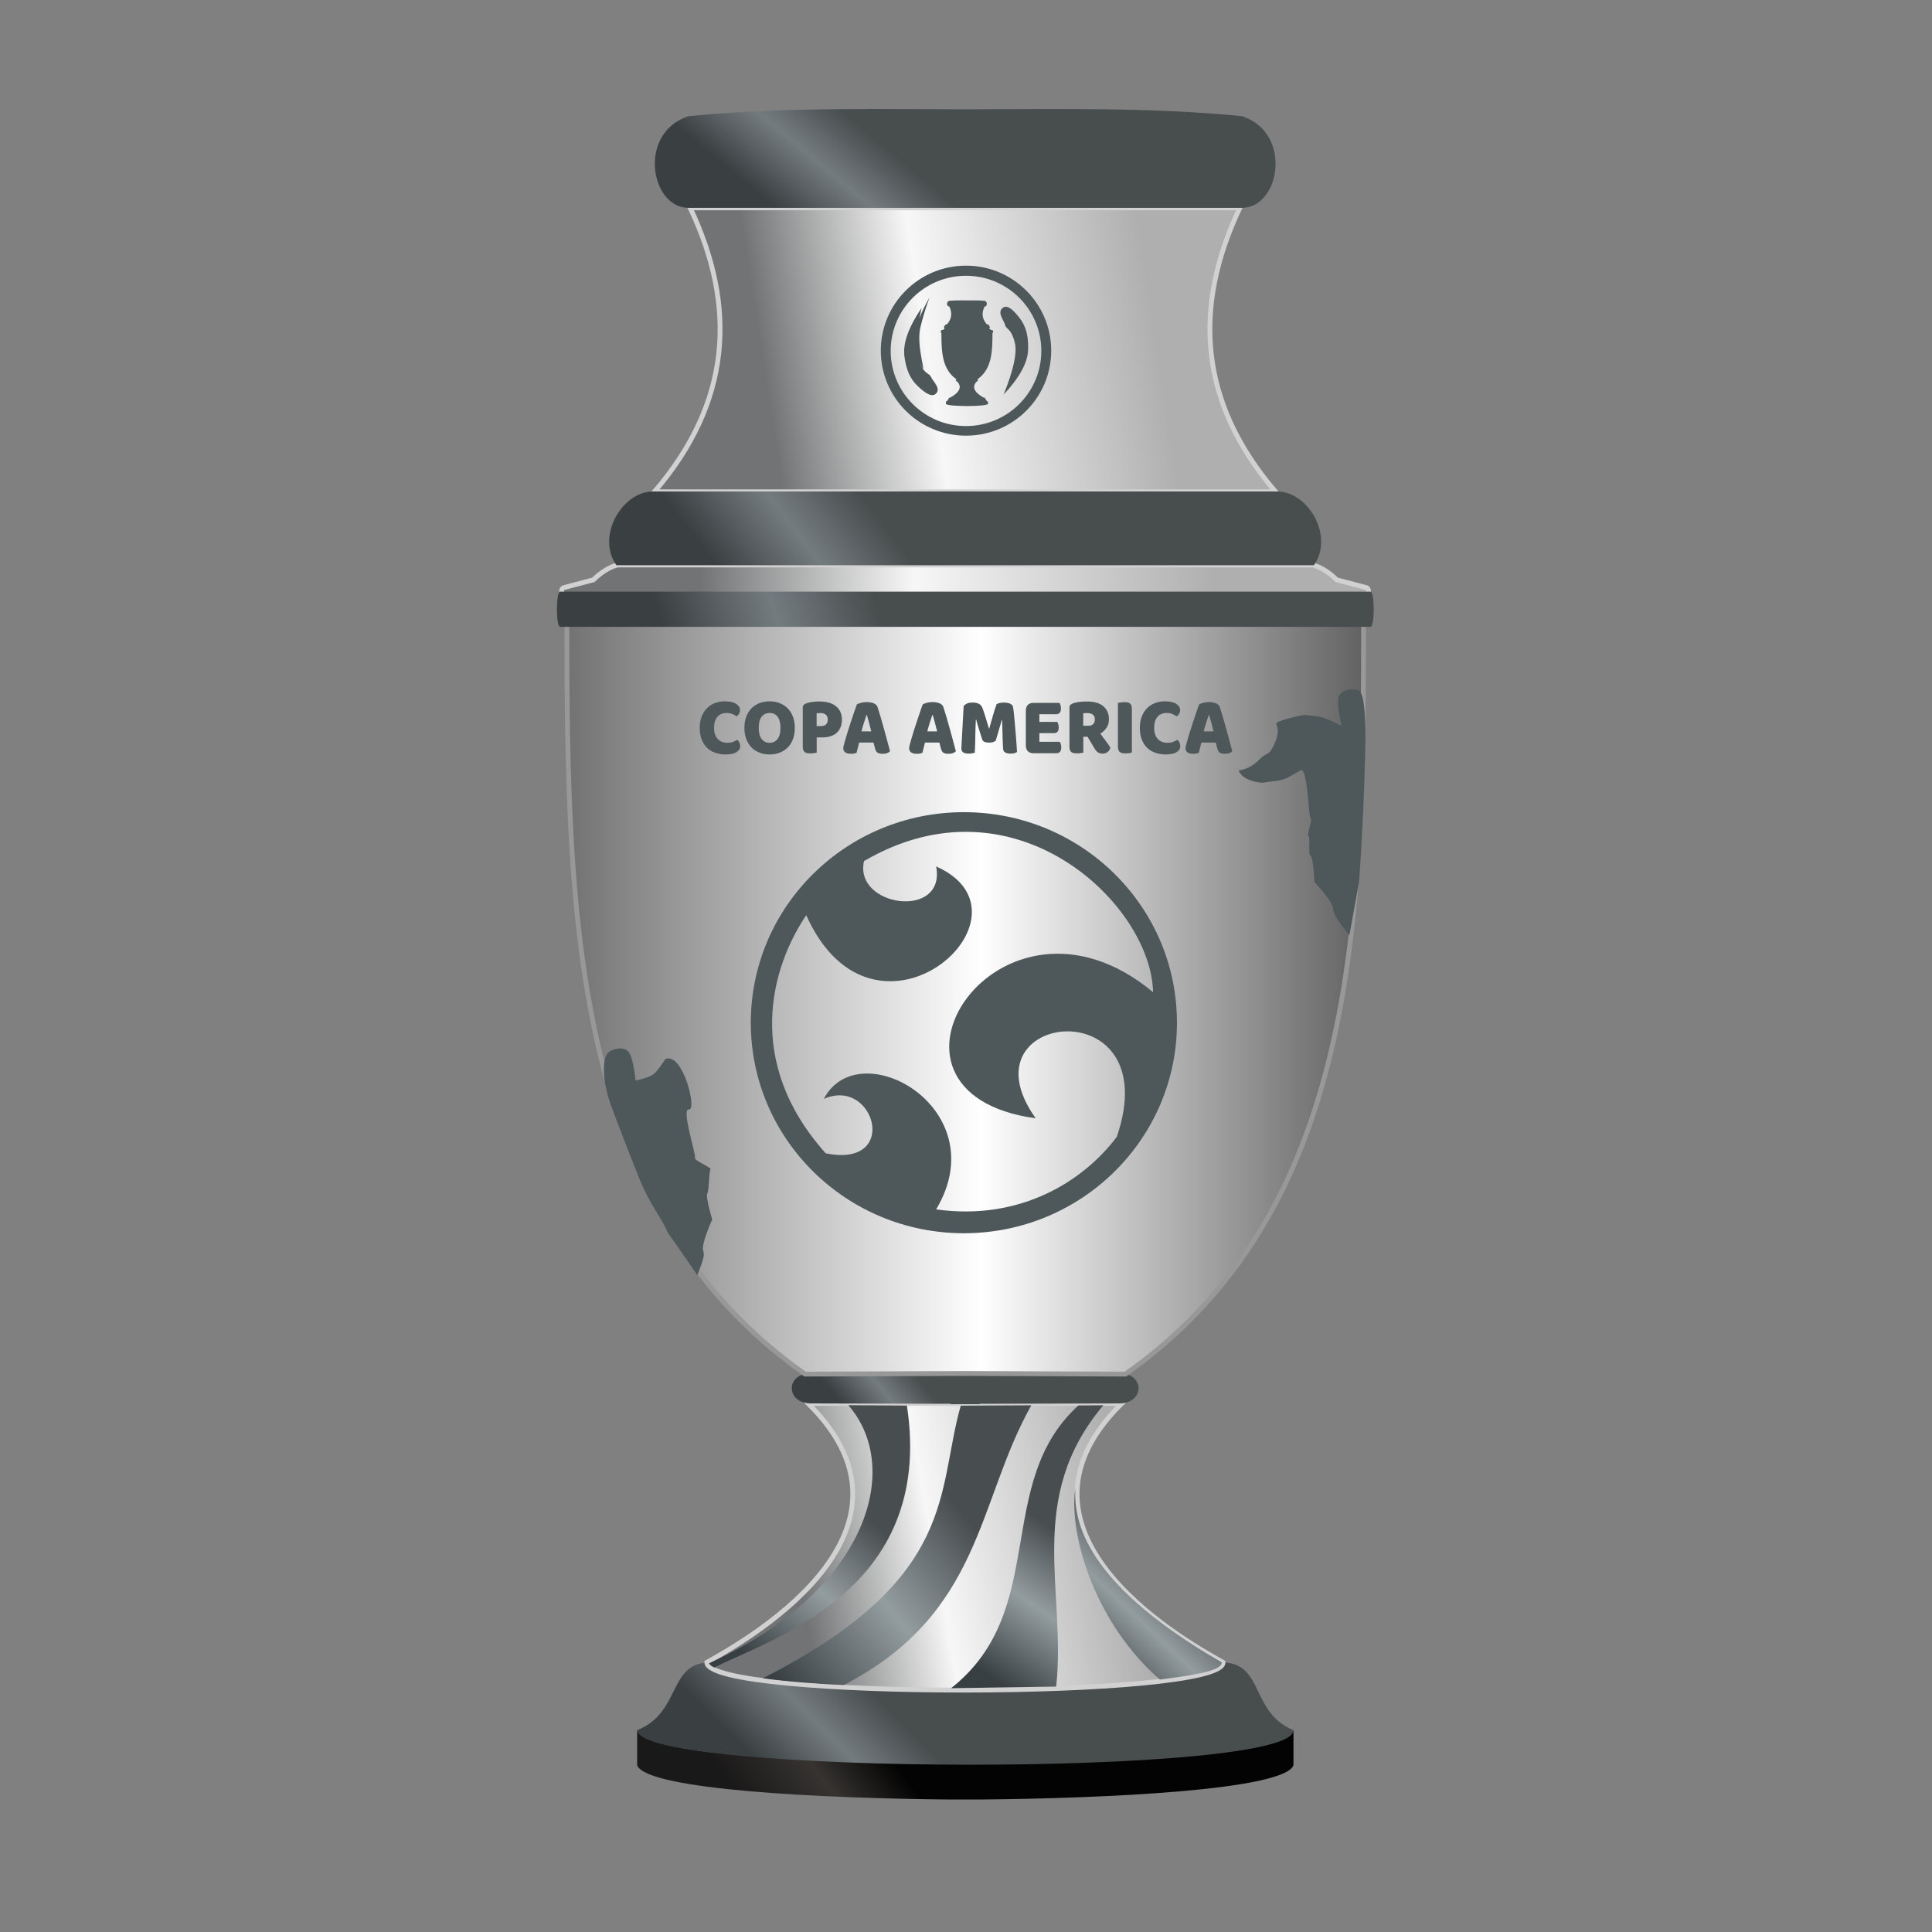 <?xml version="1.0" encoding="UTF-8"?>
<svg width="200px" height="200px" viewBox="0 0 200 200" version="1.1" xmlns="http://www.w3.org/2000/svg" xmlns:xlink="http://www.w3.org/1999/xlink">
    <rect x="0" y="0" width="200" height="200" fill="#808080" stroke="none"/>
    <title>copa_america_silver</title>
    <defs>
        <linearGradient x1="39.32%" y1="48.598%" x2="12.218%" y2="50.807%" id="linearGradient-1">
            <stop stop-color="#030303" offset="0%"></stop>
            <stop stop-color="#363331" offset="46.911%"></stop>
            <stop stop-color="#1A1919" offset="100%"></stop>
        </linearGradient>
        <linearGradient x1="39.32%" y1="46.979%" x2="12.218%" y2="51.739%" id="linearGradient-2">
            <stop stop-color="#484D4E" offset="0%"></stop>
            <stop stop-color="#747B7F" offset="46.911%"></stop>
            <stop stop-color="#3A3F41" offset="100%"></stop>
        </linearGradient>
        <linearGradient x1="81.002%" y1="43.865%" x2="16.951%" y2="50.538%" id="linearGradient-3">
            <stop stop-color="#AFAFAF" offset="0%"></stop>
            <stop stop-color="#F7F7F7" offset="58.235%"></stop>
            <stop stop-color="#727374" offset="100%"></stop>
        </linearGradient>
        <linearGradient x1="39.32%" y1="48.775%" x2="12.218%" y2="50.705%" id="linearGradient-4">
            <stop stop-color="#484D4E" offset="0%"></stop>
            <stop stop-color="#747B7F" offset="46.911%"></stop>
            <stop stop-color="#3A3F41" offset="100%"></stop>
        </linearGradient>
        <linearGradient x1="106.234%" y1="41.922%" x2="-6.624%" y2="41.922%" id="linearGradient-5">
            <stop stop-color="#504F4F" offset="0%"></stop>
            <stop stop-color="#FFFFFF" offset="48.077%"></stop>
            <stop stop-color="#616161" offset="100%"></stop>
        </linearGradient>
        <linearGradient x1="81.002%" y1="49.964%" x2="16.951%" y2="50.003%" id="linearGradient-6">
            <stop stop-color="#AFAFAF" offset="0%"></stop>
            <stop stop-color="#F7F7F7" offset="58.235%"></stop>
            <stop stop-color="#727374" offset="100%"></stop>
        </linearGradient>
        <linearGradient x1="39.32%" y1="49.769%" x2="12.218%" y2="50.133%" id="linearGradient-7">
            <stop stop-color="#484D4E" offset="0%"></stop>
            <stop stop-color="#747B7F" offset="46.911%"></stop>
            <stop stop-color="#3A3F41" offset="100%"></stop>
        </linearGradient>
        <linearGradient x1="81.002%" y1="45.844%" x2="16.951%" y2="50.364%" id="linearGradient-8">
            <stop stop-color="#AFAFAF" offset="0%"></stop>
            <stop stop-color="#F7F7F7" offset="58.235%"></stop>
            <stop stop-color="#727374" offset="100%"></stop>
        </linearGradient>
        <linearGradient x1="39.32%" y1="46.844%" x2="12.218%" y2="51.816%" id="linearGradient-9">
            <stop stop-color="#484D4E" offset="0%"></stop>
            <stop stop-color="#747B7F" offset="46.911%"></stop>
            <stop stop-color="#3A3F41" offset="100%"></stop>
        </linearGradient>
        <linearGradient x1="66.782%" y1="40.474%" x2="22.2%" y2="100%" id="linearGradient-10">
            <stop stop-color="#484D4F" offset="0%"></stop>
            <stop stop-color="#939C9F" offset="46.911%"></stop>
            <stop stop-color="#383F43" offset="100%"></stop>
        </linearGradient>
        <linearGradient x1="76.304%" y1="40.474%" x2="6.426%" y2="100%" id="linearGradient-11">
            <stop stop-color="#484D4F" offset="0%"></stop>
            <stop stop-color="#939C9F" offset="46.911%"></stop>
            <stop stop-color="#383F43" offset="100%"></stop>
        </linearGradient>
        <linearGradient x1="58.272%" y1="40.474%" x2="36.296%" y2="100%" id="linearGradient-12">
            <stop stop-color="#484D4F" offset="0%"></stop>
            <stop stop-color="#939C9F" offset="46.911%"></stop>
            <stop stop-color="#383F43" offset="100%"></stop>
        </linearGradient>
        <linearGradient x1="66.982%" y1="40.474%" x2="21.869%" y2="100%" id="linearGradient-13">
            <stop stop-color="#484D4F" offset="0%"></stop>
            <stop stop-color="#939C9F" offset="46.911%"></stop>
            <stop stop-color="#383F43" offset="100%"></stop>
        </linearGradient>
        <linearGradient x1="39.32%" y1="48.665%" x2="12.218%" y2="50.769%" id="linearGradient-14">
            <stop stop-color="#484D4E" offset="0%"></stop>
            <stop stop-color="#747B7F" offset="46.911%"></stop>
            <stop stop-color="#3A3F41" offset="100%"></stop>
        </linearGradient>
    </defs>
    <g id="copa_america_silver" stroke="none" stroke-width="1" fill="none" fill-rule="evenodd">
        <g id="Icon_Copa_América_Centenary_1916_-_2016" transform="translate(57.654, 11.277)">
            <path d="M8.303,167.794 L8.303,171.464 C9.287,174.018 27.582,174.901 40.859,175.008 C40.942,175.008 41.03,175.008 41.112,175.008 C41.946,175.008 42.803,175.008 43.689,175.008 C56.967,174.898 75.262,174.018 76.245,171.464 L76.245,167.794 C75.958,170.602 53.563,171.312 42.274,171.364 C30.985,171.314 8.591,170.602 8.303,167.794 L8.303,167.794 Z" id="path3013" fill="url(#linearGradient-1)"></path>
            <path d="M69.138,160.818 C73.2,161.11 71.823,165.986 76.236,167.831 C76.387,172.702 8.455,172.491 8.317,167.831 C12.869,165.988 11.49,160.963 15.699,160.818 C15.699,164.621 69.138,164.638 69.138,160.818 Z" id="path3020" fill="url(#linearGradient-2)"></path>
            <path d="M26.002,134.003 C39.858,147.688 18.438,159.149 15.517,160.816 C15.617,164.678 69.048,164.603 68.956,160.816 C66.035,159.149 44.614,147.688 58.47,134.003 C54.544,134.003 29.947,134.003 26.002,134.003 Z" id="path3022" stroke="#D1D1D1" stroke-width="0.5" fill="url(#linearGradient-3)"></path>
            <path d="M26.283,130.895 C23.614,130.895 23.693,134.003 26.283,134.003 L40.748,134.043 L40.748,134.082 L42.252,134.082 L43.768,134.082 L43.768,134.043 L58.233,134.003 C60.823,134.003 60.902,130.895 58.233,130.895 L43.768,130.895 L40.748,130.895 L26.283,130.895 Z" id="path3760" fill="url(#linearGradient-4)"></path>
            <path d="M1.031,53.178 C1.031,84.545 1.767,114.1 25.679,130.97 L41.597,130.906 L42.936,130.906 L58.854,130.97 C82.767,114.1 83.502,84.545 83.502,53.178 L42.936,53.178 L41.597,53.178 L1.031,53.178 Z" id="path3765" stroke="#989898" stroke-width="0.5" fill="url(#linearGradient-5)"></path>
            <path d="M77.531,62.743 C77.231,62.68 74.625,63.314 74.498,63.576 C74.371,63.838 74.96,64.123 74.324,65.617 C73.688,67.11 73.61,66.432 72.691,67.373 C72.078,68 71.372,68.367 70.572,68.473 C70.769,68.986 71.247,69.353 72.008,69.573 C73.15,69.903 73.257,69.669 74.378,69.573 C75.498,69.477 76.217,68.877 76.97,68.473 C77.723,68.067 77.791,73.212 78.017,73.416 C78.243,73.62 77.585,75.16 77.811,75.296 C78.036,75.431 77.716,77.049 78.017,77.321 C78.318,77.59 78.413,80.033 78.413,80.033 C78.413,80.033 80.352,82.044 80.352,82.789 C80.352,83.285 80.914,84.196 82.038,85.523 L83.031,80.033 C83.173,78.218 83.305,76.012 83.428,73.416 C83.55,70.819 83.639,68.22 83.692,65.617 C83.718,62.243 83.491,60.445 83.011,60.223 C82.291,59.89 81.144,60.154 80.931,60.834 C80.782,61.308 80.88,62.315 81.223,63.855 C80.238,63.364 79.561,63.07 79.193,62.973 C78.581,62.812 77.637,62.765 77.531,62.743 Z" id="path174" fill="#4E5759"></path>
            <path d="M9.668,98.336 C9.768,98.37 10.487,99.622 11.013,99.974 C11.33,100.185 11.924,100.389 12.796,100.586 C12.974,99.018 13.21,98.035 13.505,97.635 C13.929,97.061 15.099,97.184 15.672,97.733 C16.053,98.099 16.476,99.941 15.35,103.123 C14.45,105.566 13.505,108.073 12.367,110.823 C11.228,113.573 10.188,114.653 9.462,116.323 L6.405,120.723 C5.775,119.103 5.632,118.675 5.794,118.206 C6.037,117.501 4.859,114.97 4.859,114.97 C4.859,114.97 5.567,112.629 5.37,112.278 C5.174,111.922 5.209,109.987 5.04,109.786 C4.872,109.585 6.791,108.851 6.645,108.585 C6.497,108.319 8.112,103.432 7.268,103.571 C6.424,103.709 7.855,97.713 9.668,98.336 Z" id="path174-copy" fill="#4E5759" transform="translate(10.468, 108.991) scale(-1, 1) translate(-10.468, -108.991) "></path>
            <path d="M17.576,62.529 C17.153,62.529 16.829,62.663 16.603,62.931 C16.378,63.199 16.265,63.578 16.265,64.069 C16.265,64.565 16.39,64.947 16.64,65.215 C16.89,65.483 17.227,65.617 17.65,65.617 C17.875,65.617 18.066,65.586 18.223,65.523 C18.379,65.46 18.529,65.389 18.672,65.309 C18.765,65.389 18.838,65.484 18.89,65.596 C18.943,65.707 18.969,65.836 18.969,65.985 C18.969,66.219 18.844,66.417 18.594,66.579 C18.344,66.742 17.963,66.823 17.452,66.823 C17.084,66.823 16.738,66.769 16.414,66.66 C16.09,66.552 15.807,66.385 15.565,66.16 C15.323,65.935 15.132,65.65 14.992,65.305 C14.852,64.96 14.782,64.548 14.782,64.069 C14.782,63.624 14.849,63.232 14.984,62.893 C15.119,62.553 15.303,62.267 15.536,62.033 C15.77,61.799 16.043,61.622 16.356,61.503 C16.669,61.383 17.004,61.323 17.362,61.323 C17.867,61.323 18.259,61.409 18.536,61.58 C18.814,61.751 18.952,61.97 18.952,62.238 C18.952,62.386 18.917,62.515 18.845,62.623 C18.774,62.731 18.691,62.817 18.598,62.88 C18.455,62.783 18.303,62.7 18.14,62.632 C17.978,62.563 17.79,62.529 17.576,62.529 Z M19.406,64.069 C19.406,63.624 19.473,63.23 19.607,62.888 C19.742,62.546 19.926,62.26 20.16,62.029 C20.393,61.798 20.668,61.622 20.984,61.503 C21.3,61.383 21.642,61.323 22.01,61.323 C22.378,61.323 22.72,61.383 23.036,61.503 C23.352,61.622 23.628,61.798 23.864,62.029 C24.101,62.26 24.286,62.546 24.421,62.888 C24.555,63.23 24.622,63.624 24.622,64.069 C24.622,64.513 24.557,64.908 24.425,65.253 C24.293,65.598 24.11,65.886 23.877,66.117 C23.643,66.348 23.367,66.524 23.048,66.643 C22.73,66.763 22.384,66.823 22.01,66.823 C21.636,66.823 21.29,66.762 20.971,66.639 C20.653,66.516 20.378,66.338 20.147,66.104 C19.917,65.871 19.735,65.583 19.603,65.241 C19.471,64.898 19.406,64.508 19.406,64.069 Z M20.889,64.069 C20.889,64.588 20.991,64.975 21.194,65.232 C21.397,65.489 21.669,65.617 22.01,65.617 C22.356,65.617 22.631,65.489 22.834,65.232 C23.037,64.975 23.139,64.588 23.139,64.069 C23.139,63.555 23.039,63.171 22.838,62.914 C22.638,62.657 22.364,62.529 22.018,62.529 C21.677,62.529 21.404,62.656 21.198,62.91 C20.992,63.163 20.889,63.55 20.889,64.069 Z M27.318,63.889 C27.548,63.889 27.725,63.833 27.849,63.722 C27.973,63.611 28.035,63.441 28.035,63.213 C28.035,62.997 27.97,62.83 27.841,62.713 C27.712,62.596 27.524,62.538 27.276,62.538 C27.188,62.538 27.116,62.539 27.058,62.542 C27,62.545 26.941,62.552 26.881,62.563 L26.881,63.889 L27.318,63.889 Z M26.889,66.635 C26.829,66.652 26.734,66.669 26.605,66.686 C26.475,66.703 26.348,66.712 26.221,66.712 C26.095,66.712 25.984,66.702 25.888,66.682 C25.791,66.662 25.71,66.626 25.644,66.575 C25.579,66.524 25.529,66.452 25.496,66.361 C25.463,66.27 25.447,66.15 25.447,66.002 L25.447,61.973 C25.447,61.853 25.478,61.761 25.541,61.695 C25.605,61.629 25.691,61.577 25.801,61.537 C25.988,61.468 26.201,61.418 26.44,61.387 C26.679,61.356 26.919,61.34 27.161,61.34 C27.919,61.34 28.499,61.508 28.9,61.845 C29.301,62.181 29.502,62.637 29.502,63.213 C29.502,63.493 29.459,63.745 29.374,63.97 C29.289,64.196 29.162,64.389 28.995,64.552 C28.827,64.715 28.616,64.84 28.36,64.928 C28.105,65.017 27.809,65.061 27.474,65.061 L26.889,65.061 L26.889,66.635 Z M31.051,61.639 C31.144,61.582 31.286,61.528 31.475,61.477 C31.665,61.426 31.856,61.4 32.048,61.4 C32.323,61.4 32.566,61.441 32.778,61.524 C32.989,61.607 33.125,61.736 33.186,61.913 C33.284,62.21 33.392,62.555 33.507,62.948 C33.622,63.342 33.738,63.748 33.853,64.167 C33.968,64.586 34.081,65 34.191,65.407 C34.301,65.815 34.397,66.176 34.479,66.489 C34.414,66.569 34.315,66.633 34.183,66.682 C34.051,66.73 33.894,66.755 33.713,66.755 C33.581,66.755 33.47,66.743 33.379,66.72 C33.289,66.698 33.214,66.663 33.157,66.618 C33.099,66.572 33.052,66.512 33.017,66.438 C32.981,66.364 32.949,66.278 32.922,66.181 L32.773,65.591 L31.282,65.591 C31.238,65.762 31.194,65.939 31.15,66.122 C31.106,66.304 31.062,66.481 31.018,66.652 C30.941,66.68 30.86,66.705 30.775,66.725 C30.69,66.745 30.587,66.755 30.466,66.755 C30.186,66.755 29.978,66.705 29.844,66.605 C29.709,66.505 29.642,66.367 29.642,66.19 C29.642,66.11 29.653,66.03 29.675,65.951 C29.697,65.871 29.721,65.777 29.749,65.668 C29.787,65.514 29.841,65.323 29.909,65.095 C29.978,64.867 30.054,64.62 30.136,64.355 C30.219,64.09 30.306,63.818 30.4,63.538 C30.493,63.259 30.581,62.995 30.664,62.747 C30.746,62.499 30.822,62.278 30.89,62.084 C30.959,61.89 31.013,61.742 31.051,61.639 Z M32.04,62.743 C31.963,62.982 31.877,63.249 31.78,63.543 C31.684,63.836 31.598,64.134 31.521,64.437 L32.543,64.437 C32.466,64.129 32.387,63.828 32.308,63.534 C32.228,63.24 32.155,62.977 32.089,62.743 L32.04,62.743 Z M37.867,61.639 C37.96,61.582 38.102,61.528 38.291,61.477 C38.481,61.426 38.672,61.4 38.864,61.4 C39.139,61.4 39.382,61.441 39.593,61.524 C39.805,61.607 39.941,61.736 40.001,61.913 C40.1,62.21 40.207,62.555 40.323,62.948 C40.438,63.342 40.554,63.748 40.669,64.167 C40.784,64.586 40.897,65 41.007,65.407 C41.117,65.815 41.213,66.176 41.295,66.489 C41.229,66.569 41.13,66.633 40.999,66.682 C40.867,66.73 40.71,66.755 40.529,66.755 C40.397,66.755 40.286,66.743 40.195,66.72 C40.104,66.698 40.03,66.663 39.973,66.618 C39.915,66.572 39.868,66.512 39.832,66.438 C39.797,66.364 39.765,66.278 39.738,66.181 L39.589,65.591 L38.098,65.591 C38.054,65.762 38.01,65.939 37.966,66.122 C37.922,66.304 37.878,66.481 37.834,66.652 C37.757,66.68 37.676,66.705 37.591,66.725 C37.506,66.745 37.403,66.755 37.282,66.755 C37.001,66.755 36.794,66.705 36.659,66.605 C36.525,66.505 36.457,66.367 36.457,66.19 C36.457,66.11 36.468,66.03 36.49,65.951 C36.512,65.871 36.537,65.777 36.565,65.668 C36.603,65.514 36.657,65.323 36.725,65.095 C36.794,64.867 36.87,64.62 36.952,64.355 C37.034,64.09 37.122,63.818 37.216,63.538 C37.309,63.259 37.397,62.995 37.479,62.747 C37.562,62.499 37.637,62.278 37.706,62.084 C37.775,61.89 37.828,61.742 37.867,61.639 Z M38.856,62.743 C38.779,62.982 38.692,63.249 38.596,63.543 C38.5,63.836 38.413,64.134 38.337,64.437 L39.359,64.437 C39.282,64.129 39.203,63.828 39.124,63.534 C39.044,63.24 38.971,62.977 38.905,62.743 L38.856,62.743 Z M45.424,65.395 C45.353,65.457 45.261,65.507 45.148,65.544 C45.036,65.581 44.905,65.6 44.757,65.6 C44.559,65.6 44.396,65.574 44.266,65.523 C44.137,65.471 44.053,65.383 44.015,65.258 C43.861,64.756 43.735,64.35 43.636,64.039 C43.537,63.728 43.46,63.456 43.405,63.222 L43.364,63.222 C43.347,63.558 43.335,63.865 43.327,64.141 C43.319,64.418 43.313,64.687 43.31,64.95 C43.308,65.212 43.302,65.477 43.294,65.745 C43.286,66.013 43.273,66.31 43.257,66.635 C43.185,66.663 43.092,66.688 42.977,66.708 C42.861,66.727 42.746,66.737 42.63,66.737 C42.389,66.737 42.201,66.698 42.066,66.618 C41.931,66.538 41.864,66.392 41.864,66.181 L42.103,61.819 C42.147,61.745 42.243,61.665 42.391,61.58 C42.54,61.494 42.749,61.451 43.018,61.451 C43.309,61.451 43.537,61.498 43.702,61.592 C43.867,61.687 43.988,61.839 44.064,62.05 C44.114,62.187 44.168,62.344 44.225,62.52 C44.283,62.697 44.341,62.88 44.398,63.068 C44.456,63.256 44.512,63.443 44.567,63.628 L44.716,64.129 L44.757,64.129 C44.889,63.65 45.021,63.186 45.152,62.739 C45.284,62.291 45.405,61.916 45.515,61.614 C45.597,61.568 45.703,61.53 45.832,61.498 C45.961,61.467 46.106,61.451 46.265,61.451 C46.534,61.451 46.754,61.493 46.924,61.575 C47.095,61.658 47.194,61.776 47.221,61.93 C47.243,62.044 47.266,62.22 47.291,62.456 C47.316,62.693 47.342,62.96 47.369,63.256 C47.397,63.553 47.424,63.866 47.452,64.197 C47.479,64.528 47.505,64.846 47.53,65.151 C47.555,65.456 47.575,65.735 47.592,65.989 C47.608,66.243 47.619,66.438 47.625,66.575 C47.531,66.632 47.434,66.673 47.332,66.699 C47.231,66.725 47.1,66.737 46.941,66.737 C46.732,66.737 46.556,66.7 46.413,66.626 C46.27,66.552 46.194,66.407 46.183,66.19 C46.15,65.568 46.129,65.01 46.121,64.513 C46.113,64.017 46.1,63.601 46.084,63.265 L46.042,63.265 C45.988,63.487 45.908,63.766 45.803,64.103 C45.699,64.439 45.573,64.87 45.424,65.395 Z M48.54,62.281 C48.54,62.036 48.608,61.842 48.746,61.699 C48.883,61.557 49.07,61.485 49.306,61.485 L52.026,61.485 C52.064,61.548 52.099,61.631 52.129,61.734 C52.159,61.836 52.174,61.945 52.174,62.059 C52.174,62.275 52.129,62.429 52.038,62.52 C51.948,62.612 51.828,62.657 51.68,62.657 L49.941,62.657 L49.941,63.453 L51.795,63.453 C51.834,63.516 51.868,63.597 51.898,63.697 C51.928,63.796 51.943,63.903 51.943,64.017 C51.943,64.234 51.9,64.388 51.812,64.479 C51.724,64.571 51.606,64.616 51.457,64.616 L49.941,64.616 L49.941,65.514 L52.059,65.514 C52.097,65.577 52.132,65.66 52.162,65.762 C52.192,65.865 52.207,65.973 52.207,66.087 C52.207,66.304 52.162,66.459 52.071,66.554 C51.981,66.648 51.861,66.695 51.713,66.695 L49.306,66.695 C49.07,66.695 48.883,66.623 48.746,66.481 C48.608,66.338 48.54,66.144 48.54,65.899 L48.54,62.281 Z M54.49,64.992 L54.49,66.635 C54.43,66.652 54.335,66.669 54.206,66.686 C54.077,66.703 53.949,66.712 53.823,66.712 C53.696,66.712 53.585,66.702 53.489,66.682 C53.393,66.662 53.313,66.626 53.25,66.575 C53.187,66.524 53.139,66.452 53.106,66.361 C53.073,66.27 53.056,66.15 53.056,66.002 L53.056,61.973 C53.056,61.853 53.088,61.761 53.151,61.695 C53.214,61.629 53.301,61.577 53.41,61.537 C53.597,61.468 53.814,61.418 54.062,61.387 C54.309,61.356 54.573,61.34 54.853,61.34 C55.611,61.34 56.182,61.505 56.567,61.836 C56.952,62.167 57.144,62.615 57.144,63.179 C57.144,63.533 57.056,63.835 56.88,64.086 C56.704,64.337 56.496,64.531 56.254,64.667 C56.452,64.947 56.647,65.209 56.839,65.454 C57.031,65.7 57.182,65.922 57.292,66.122 C57.237,66.321 57.137,66.474 56.991,66.579 C56.846,66.685 56.682,66.737 56.501,66.737 C56.38,66.737 56.276,66.723 56.188,66.695 C56.1,66.666 56.023,66.626 55.957,66.575 C55.891,66.524 55.831,66.461 55.776,66.387 C55.721,66.313 55.669,66.233 55.619,66.147 L54.927,64.992 L54.49,64.992 Z M55.009,63.855 C55.218,63.855 55.383,63.799 55.504,63.688 C55.625,63.577 55.685,63.413 55.685,63.196 C55.685,62.98 55.618,62.816 55.483,62.704 C55.349,62.593 55.136,62.538 54.845,62.538 C54.762,62.538 54.696,62.54 54.647,62.546 C54.597,62.552 54.542,62.56 54.482,62.572 L54.482,63.855 L55.009,63.855 Z M59.518,66.635 C59.457,66.652 59.362,66.669 59.233,66.686 C59.104,66.703 58.976,66.712 58.85,66.712 C58.724,66.712 58.612,66.702 58.516,66.682 C58.42,66.662 58.339,66.626 58.273,66.575 C58.207,66.524 58.158,66.452 58.125,66.361 C58.092,66.27 58.075,66.15 58.075,66.002 L58.075,61.485 C58.136,61.474 58.232,61.458 58.364,61.438 C58.496,61.418 58.622,61.409 58.743,61.409 C58.869,61.409 58.98,61.418 59.077,61.438 C59.173,61.458 59.254,61.494 59.32,61.545 C59.386,61.597 59.435,61.668 59.468,61.759 C59.501,61.85 59.518,61.97 59.518,62.118 L59.518,66.635 Z M63.136,62.529 C62.713,62.529 62.388,62.663 62.163,62.931 C61.938,63.199 61.825,63.578 61.825,64.069 C61.825,64.565 61.95,64.947 62.2,65.215 C62.45,65.483 62.787,65.617 63.21,65.617 C63.435,65.617 63.626,65.586 63.783,65.523 C63.939,65.46 64.089,65.389 64.232,65.309 C64.325,65.389 64.398,65.484 64.45,65.596 C64.502,65.707 64.528,65.836 64.528,65.985 C64.528,66.219 64.403,66.417 64.153,66.579 C63.903,66.742 63.523,66.823 63.012,66.823 C62.644,66.823 62.298,66.769 61.974,66.66 C61.649,66.552 61.366,66.385 61.125,66.16 C60.883,65.935 60.692,65.65 60.552,65.305 C60.412,64.96 60.342,64.548 60.342,64.069 C60.342,63.624 60.409,63.232 60.544,62.893 C60.678,62.553 60.862,62.267 61.096,62.033 C61.329,61.799 61.603,61.622 61.916,61.503 C62.229,61.383 62.564,61.323 62.921,61.323 C63.427,61.323 63.818,61.409 64.096,61.58 C64.373,61.751 64.512,61.97 64.512,62.238 C64.512,62.386 64.476,62.515 64.405,62.623 C64.333,62.731 64.251,62.817 64.158,62.88 C64.015,62.783 63.862,62.7 63.7,62.632 C63.538,62.563 63.35,62.529 63.136,62.529 Z M66.482,61.639 C66.575,61.582 66.717,61.528 66.906,61.477 C67.096,61.426 67.287,61.4 67.479,61.4 C67.754,61.4 67.997,61.441 68.208,61.524 C68.42,61.607 68.556,61.736 68.616,61.913 C68.715,62.21 68.822,62.555 68.938,62.948 C69.053,63.342 69.168,63.748 69.284,64.167 C69.399,64.586 69.512,65 69.622,65.407 C69.732,65.815 69.828,66.176 69.91,66.489 C69.844,66.569 69.745,66.633 69.614,66.682 C69.482,66.73 69.325,66.755 69.144,66.755 C69.012,66.755 68.901,66.743 68.81,66.72 C68.719,66.698 68.645,66.663 68.587,66.618 C68.53,66.572 68.483,66.512 68.447,66.438 C68.412,66.364 68.38,66.278 68.353,66.181 L68.204,65.591 L66.712,65.591 C66.669,65.762 66.625,65.939 66.581,66.122 C66.537,66.304 66.493,66.481 66.449,66.652 C66.372,66.68 66.291,66.705 66.206,66.725 C66.12,66.745 66.017,66.755 65.897,66.755 C65.616,66.755 65.409,66.705 65.274,66.605 C65.14,66.505 65.072,66.367 65.072,66.19 C65.072,66.11 65.083,66.03 65.105,65.951 C65.127,65.871 65.152,65.777 65.18,65.668 C65.218,65.514 65.272,65.323 65.34,65.095 C65.409,64.867 65.484,64.62 65.567,64.355 C65.649,64.09 65.737,63.818 65.831,63.538 C65.924,63.259 66.012,62.995 66.094,62.747 C66.177,62.499 66.252,62.278 66.321,62.084 C66.39,61.89 66.443,61.742 66.482,61.639 Z M67.471,62.743 C67.394,62.982 67.307,63.249 67.211,63.543 C67.115,63.836 67.028,64.134 66.951,64.437 L67.973,64.437 C67.897,64.129 67.818,63.828 67.739,63.534 C67.659,63.24 67.586,62.977 67.52,62.743 L67.471,62.743 Z" id="COPA-AMERICA" fill="#4E5759"></path>
            <path d="M6.251,47.211 C5.378,47.443 4.504,48.026 3.775,48.747 L0.743,49.545 C0.335,49.652 0.462,50.294 0.743,50.294 L41.132,50.294 L43.368,50.294 L83.757,50.294 C84.038,50.294 84.164,49.653 83.757,49.545 L80.725,48.747 C79.996,48.026 79.122,47.442 78.249,47.211 L43.368,47.211 L41.132,47.211 L6.251,47.211 Z" id="path3775" stroke="#D1D1D1" stroke-width="0.5" fill="url(#linearGradient-6)"></path>
            <path d="M0.334,49.97 C-0.107,49.97 -0.116,53.615 0.334,53.615 C29.56,53.615 54.285,53.615 84.22,53.615 C84.662,53.615 84.669,49.97 84.22,49.97 C56.495,49.97 25.52,49.97 0.334,49.97 Z" id="path3770" fill="url(#linearGradient-7)"></path>
            <path d="M13.791,10.238 C18.635,20.46 18.088,30.311 10.089,39.634 L41.003,39.634 L43.479,39.634 L74.393,39.634 C66.395,30.311 65.848,20.46 70.692,10.238 L43.454,10.238 L41.029,10.238 L13.791,10.238 Z" id="path3785" stroke="#D1D1D1" stroke-width="0.5" fill="url(#linearGradient-8)"></path>
            <path d="M32.15,0.014 C25.889,0.014 19.683,0.143 13.604,0.75 C8.311,2.505 9.694,10.238 13.604,10.238 L41.056,10.238 L43.469,10.238 L70.922,10.238 C74.832,10.238 76.215,2.505 70.922,0.75 C61.581,-0.183 51.939,0.021 42.256,0.039 C38.88,0.039 35.504,0 32.15,0 L32.15,0.014 Z" id="path3790" fill="url(#linearGradient-9)"></path>
            <path d="M15.746,160.921 C15.818,161.032 15.892,161.146 16.289,161.347 C21.856,158.446 39.178,153.525 36.228,134.229 L30.164,134.19 C35.838,140.696 32.206,153.414 15.746,160.901 L15.746,160.921 Z" id="path3819" fill="url(#linearGradient-10)"></path>
            <path d="M41.808,134.238 L49.105,134.199 C43.456,144.274 44.056,155.729 29.681,163.162 C26.83,163.033 23.914,162.805 21.311,162.458 C41.629,152.126 39.273,143.12 41.808,134.211 L41.808,134.238 Z" id="path3821" fill="url(#linearGradient-11)"></path>
            <path d="M53.988,134.213 C45.141,142.232 51.004,155.456 40.801,163.485 L51.681,163.317 C52.757,153.437 48.441,143.826 56.564,134.196 L53.988,134.213 Z" id="path3823" fill="url(#linearGradient-12)"></path>
            <path d="M62.412,162.588 C66.883,162.024 68.789,161.588 68.824,160.812 C53.571,152.051 53.585,145.282 53.657,142.787 C52.949,147.968 55.945,156.971 62.412,162.588 Z" id="path3825" fill="url(#linearGradient-13)"></path>
            <path d="M9.95,39.597 C6.741,39.597 4.034,44.242 6.16,47.236 L41.13,47.236 L43.378,47.236 L78.36,47.236 C80.487,44.242 77.767,39.597 74.558,39.597 L43.404,39.597 L41.104,39.597 L9.95,39.597 Z" id="path3780" fill="url(#linearGradient-14)"></path>
            <path d="M42.346,16.223 C47.218,16.223 51.167,20.163 51.167,25.023 C51.167,29.883 47.218,33.823 42.346,33.823 C37.475,33.823 33.526,29.883 33.526,25.023 C33.526,20.163 37.475,16.223 42.346,16.223 Z M42.346,17.27 C38.04,17.27 34.548,20.753 34.548,25.049 C34.548,29.346 38.04,32.829 42.346,32.829 C46.653,32.829 50.144,29.346 50.144,25.049 C50.144,20.753 46.653,17.27 42.346,17.27 Z M41.795,19.817 L42.443,19.82 C43.064,19.819 43.682,19.806 44.28,19.864 C44.594,19.965 44.542,20.385 44.335,20.449 L44.28,20.457 L44.266,20.457 C43.977,21.05 43.987,21.624 44.4,22.169 L44.501,22.292 L44.5,22.292 L44.503,22.294 L44.501,22.292 L44.514,22.292 C44.699,22.292 44.858,22.527 44.789,22.711 L44.757,22.77 C44.791,22.779 44.827,22.798 44.861,22.823 L44.909,22.864 L45.103,22.914 C45.117,22.917 45.121,22.929 45.12,22.94 L45.133,22.94 C45.156,22.94 45.16,23.086 45.147,23.145 L45.133,23.168 L45.087,23.169 C45.086,25.041 45.037,26.807 43.683,27.873 L43.507,28.003 L43.497,28 C43.619,28.019 43.624,28.152 43.519,28.185 L43.467,28.193 L43.482,28.193 C42.594,29.048 43.967,29.764 44.154,29.868 C44.157,29.972 43.495,30.032 42.753,30.045 C43.503,30.032 44.166,29.973 44.166,29.868 C44.427,29.887 44.338,30.191 44.621,30.307 L44.622,30.304 L44.622,30.534 C44.562,30.684 43.52,30.742 42.688,30.754 L42.535,30.755 L42.353,30.755 C41.552,30.749 40.466,30.7 40.289,30.561 L40.266,30.534 L40.266,30.304 L40.267,30.307 C40.554,30.193 40.473,29.887 40.728,29.869 C40.909,29.768 42.181,29.104 41.497,28.294 L41.401,28.193 L41.419,28.193 C41.274,28.193 41.252,28.044 41.363,28.007 L41.405,28 L41.39,28.002 L41.38,28.003 C39.909,26.991 39.806,25.248 39.801,23.376 L39.8,23.168 L39.756,23.168 C39.733,23.168 39.728,23.022 39.742,22.964 L39.756,22.94 L39.765,22.94 L39.768,22.924 L39.768,22.924 L39.782,22.914 L39.976,22.864 C40.023,22.819 40.079,22.782 40.135,22.768 L40.131,22.769 C40.006,22.601 40.135,22.349 40.312,22.3 L40.372,22.292 L40.383,22.292 C40.857,21.752 40.921,21.183 40.679,20.594 L40.618,20.457 L40.606,20.457 C40.356,20.457 40.267,19.974 40.606,19.864 C40.866,19.839 41.129,19.827 41.395,19.822 L41.795,19.818 L41.795,19.817 Z M38.583,19.502 C38.284,20.235 37.967,21.255 37.635,22.561 C37.136,24.521 38.342,27.752 37.74,26.652 C37.66,26.506 37.594,26.395 37.538,26.307 C38.12,27.538 38.537,27.312 38.727,27.752 C38.927,28.215 39.713,28.852 39.295,29.402 C38.877,29.952 38.134,29.402 37.522,28.852 C36.91,28.302 36.2,27.521 35.965,25.552 C35.809,24.24 36.402,22.59 37.745,20.602 C37.657,20.982 37.58,21.346 37.513,21.692 C37.768,21.014 38.124,20.284 38.583,19.502 Z M47.753,21.463 C48.271,22.102 48.85,22.985 48.773,24.966 C48.722,26.286 47.877,27.824 46.239,29.577 C47.274,27.015 47.66,25.22 47.398,24.192 C47.005,22.649 46.515,22.851 46.391,22.362 C46.266,21.873 45.589,21.122 46.088,20.644 C46.587,20.166 47.235,20.825 47.753,21.463 Z" id="Combined-Shape" fill="#4E5759"></path>
            <path d="M42.126,72.799 C54.308,72.799 64.184,82.557 64.184,94.593 C64.184,106.63 54.308,116.387 42.126,116.387 C29.944,116.387 20.069,106.63 20.069,94.593 C20.069,82.557 29.944,72.799 42.126,72.799 Z M61.713,91.435 C61.523,82.32 47.362,68.726 31.789,77.862 C30.701,82.616 40.299,83.954 39.256,78.414 C50.597,83.466 32.882,99.235 25.808,83.466 C22.224,88.752 19.305,98.602 27.82,108.113 C35.574,109.696 32.887,100.148 27.623,102.482 C31.261,95.517 45.494,103.464 39.256,113.92 C48.078,115.144 54.568,110.911 57.955,106.412 C63.247,90.971 41.608,93.365 49.562,104.488 C30.248,101.849 45.873,78.238 61.713,91.435 Z" id="Combined-Shape-Copy-2" fill="#4E5759"></path>
        </g>
    </g>
</svg>